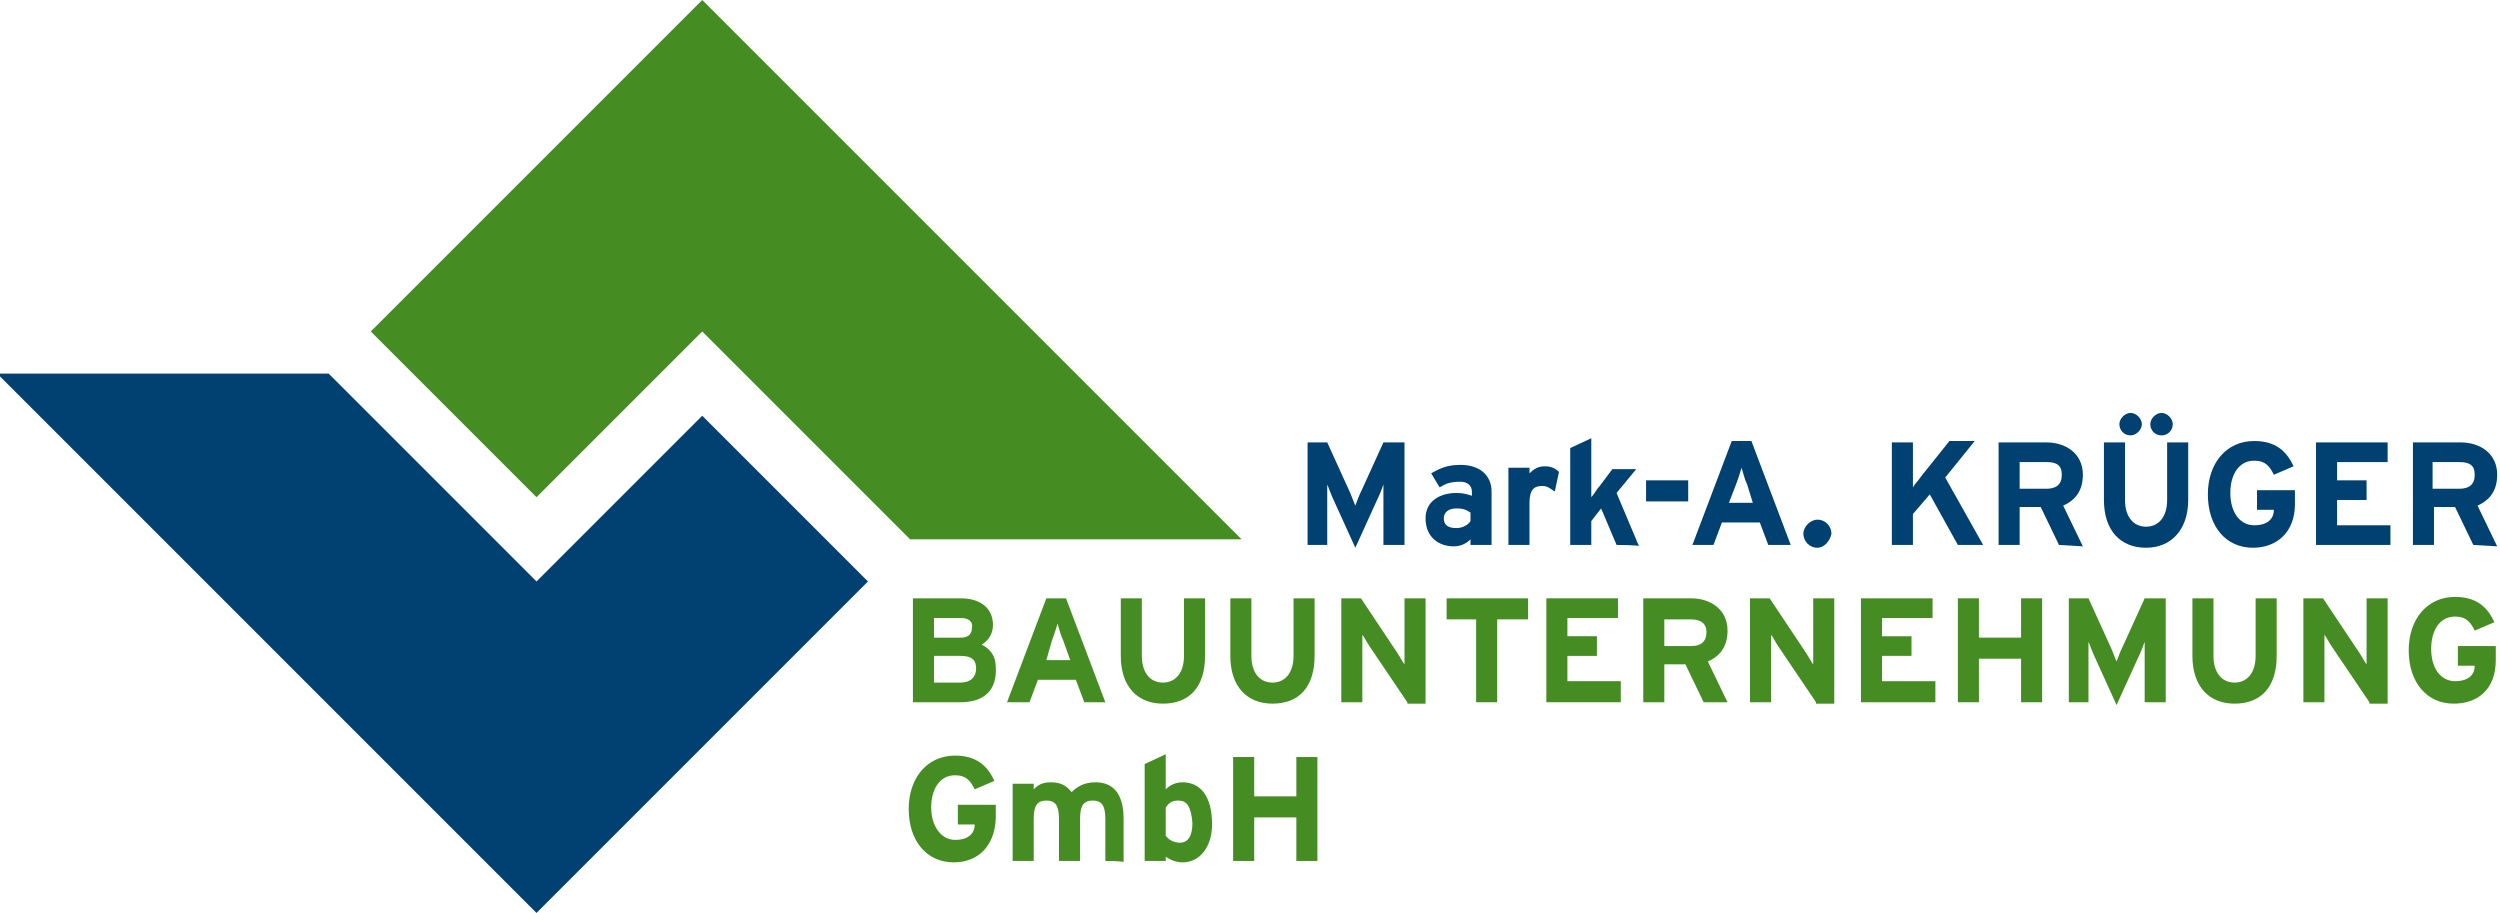 <?xml version="1.0" encoding="utf-8"?>
<!-- Generator: Adobe Illustrator 18.0.0, SVG Export Plug-In . SVG Version: 6.00 Build 0)  -->
<!DOCTYPE svg PUBLIC "-//W3C//DTD SVG 1.1//EN" "http://www.w3.org/Graphics/SVG/1.1/DTD/svg11.dtd">
<svg version="1.1" id="Ebene_1" xmlns="http://www.w3.org/2000/svg" xmlns:xlink="http://www.w3.org/1999/xlink" x="0px" y="0px"
	 viewBox="0.5 17.5 178 65" enable-background="new 0.5 17.5 178 65" xml:space="preserve">
<g>
	<g>
		<polygon fill="#004171" points="62.3,58.9 38.7,82.5 0.3,44.1 23.9,44.1 38.7,58.9 50.5,47.1 		"/>
		<polygon fill="#458D23" points="26.9,41.1 50.5,17.5 88.9,55.9 65.3,55.9 50.5,41.1 38.7,52.9 		"/>
	</g>
	<g>
		<path fill="#458D23" d="M68.9,67.5h-3.4v-7.4h3.4c1.4,0,2.3,0.7,2.3,1.9c0,0.6-0.3,1.1-0.8,1.4c0.6,0.3,1,0.8,1,1.6
			C71.5,66.7,70.5,67.5,68.9,67.5z M68.9,61.5H67v1.4h1.9c0.6,0,0.8-0.3,0.8-0.7C69.8,61.8,69.5,61.5,68.9,61.5z M68.9,64.2H67v1.9
			h1.9c0.7,0,1.1-0.4,1.1-1C70,64.5,69.7,64.2,68.9,64.2z"/>
		<path fill="#458D23" d="M77.7,67.5l-0.6-1.6h-2.7l-0.6,1.6h-1.6l2.8-7.4h1.4l2.8,7.4H77.7z M76.2,63.1c-0.2-0.4-0.3-0.9-0.4-1.2
			c-0.1,0.3-0.2,0.7-0.4,1.2L75,64.5h1.7L76.2,63.1z"/>
		<path fill="#458D23" d="M83.3,67.6c-1.8,0-3-1.2-3-3.4v-4.1h1.5v4.1c0,1.2,0.6,1.9,1.5,1.9c0.9,0,1.5-0.7,1.5-1.9v-4.1h1.5v4.1
			C86.3,66.4,85.2,67.6,83.3,67.6z"/>
		<path fill="#458D23" d="M91.1,67.6c-1.8,0-3-1.2-3-3.4v-4.1h1.5v4.1c0,1.2,0.6,1.9,1.5,1.9c0.9,0,1.5-0.7,1.5-1.9v-4.1h1.5v4.1
			C94.1,66.4,93,67.6,91.1,67.6z"/>
		<path fill="#458D23" d="M100.7,67.5l-2.7-4c-0.2-0.3-0.4-0.7-0.5-0.8c0,0.3,0,1.2,0,1.6v3.2H96v-7.4h1.4L100,64
			c0.2,0.3,0.4,0.7,0.5,0.8c0-0.3,0-1.2,0-1.6v-3.1h1.5v7.5H100.7z"/>
		<path fill="#458D23" d="M107.1,61.6v5.9h-1.5v-5.9h-2.1v-1.5h5.8v1.5H107.1z"/>
		<path fill="#458D23" d="M110.6,67.5v-7.4h5.1v1.4h-3.6v1.3h2.1v1.4h-2.1V66h3.8v1.5H110.6z"/>
		<path fill="#458D23" d="M121.8,67.5l-1.3-2.7H119v2.7h-1.5v-7.4h3.4c1.4,0,2.6,0.8,2.6,2.3c0,1.1-0.5,1.8-1.4,2.2l1.4,2.9H121.8z
			 M120.9,61.6H119v1.9h1.9c0.7,0,1.1-0.3,1.1-1C122,61.9,121.6,61.6,120.9,61.6z"/>
		<path fill="#458D23" d="M129.8,67.5l-2.7-4c-0.2-0.3-0.4-0.7-0.5-0.8c0,0.3,0,1.2,0,1.6v3.2h-1.5v-7.4h1.4l2.6,3.9
			c0.2,0.3,0.4,0.7,0.5,0.8c0-0.3,0-1.2,0-1.6v-3.1h1.5v7.5H129.8z"/>
		<path fill="#458D23" d="M133,67.5v-7.4h5.1v1.4h-3.6v1.3h2.1v1.4h-2.1V66h3.8v1.5H133z"/>
		<path fill="#458D23" d="M144.4,67.5v-3.1h-3v3.1h-1.5v-7.4h1.5v2.8h3v-2.8h1.5v7.4H144.4z"/>
		<path fill="#458D23" d="M153.2,67.5v-2.7c0-0.4,0-1.3,0-1.6c-0.1,0.3-0.3,0.8-0.5,1.2l-1.5,3.3l-1.5-3.3c-0.2-0.4-0.4-1-0.5-1.2
			c0,0.3,0,1.2,0,1.6v2.7h-1.4v-7.4h1.4l1.5,3.3c0.2,0.4,0.4,1,0.5,1.2c0.1-0.3,0.3-0.8,0.5-1.2l1.5-3.3h1.5v7.4H153.2z"/>
		<path fill="#458D23" d="M159.6,67.6c-1.8,0-3-1.2-3-3.4v-4.1h1.5v4.1c0,1.2,0.6,1.9,1.5,1.9c0.9,0,1.5-0.7,1.5-1.9v-4.1h1.5v4.1
			C162.6,66.4,161.5,67.6,159.6,67.6z"/>
		<path fill="#458D23" d="M169.2,67.5l-2.7-4c-0.2-0.3-0.4-0.7-0.5-0.8c0,0.3,0,1.2,0,1.6v3.2h-1.5v-7.4h1.4l2.6,3.9
			c0.2,0.3,0.4,0.7,0.5,0.8c0-0.3,0-1.2,0-1.6v-3.1h1.5v7.5H169.2z"/>
		<path fill="#458D23" d="M175.2,67.6c-1.9,0-3.2-1.5-3.2-3.8c0-2.2,1.3-3.8,3.3-3.8c1.5,0,2.3,0.7,2.8,1.8l-1.4,0.6
			c-0.3-0.6-0.6-1-1.4-1c-1.1,0-1.7,1-1.7,2.3c0,1.4,0.7,2.3,1.7,2.3c1,0,1.4-0.5,1.4-1.1h-1.2v-1.4h2.7v1
			C178.2,66.6,176.9,67.6,175.2,67.6z"/>
		<path fill="#458D23" d="M68.4,78.9c-1.9,0-3.2-1.5-3.2-3.8c0-2.2,1.3-3.8,3.3-3.8c1.5,0,2.3,0.7,2.8,1.8l-1.4,0.6
			c-0.3-0.6-0.6-1-1.4-1c-1.1,0-1.7,1-1.7,2.3s0.7,2.3,1.7,2.3c1,0,1.4-0.5,1.4-1.1h-1.2v-1.4h2.7v1C71.3,77.8,70.1,78.9,68.4,78.9z
			"/>
		<path fill="#458D23" d="M79.2,78.8v-3c0-1-0.3-1.3-0.9-1.3c-0.6,0-0.9,0.3-0.9,1.3v3h-1.5v-3c0-1-0.3-1.3-0.9-1.3
			c-0.6,0-0.9,0.3-0.9,1.3v3h-1.5v-5.5h1.5v0.4c0.3-0.3,0.6-0.5,1.2-0.5c0.7,0,1.1,0.2,1.5,0.7c0.4-0.4,0.9-0.7,1.7-0.7
			c1.4,0,2,1,2,2.6v3.1C80.6,78.8,79.2,78.8,79.2,78.8z"/>
		<path fill="#458D23" d="M84.7,78.9c-0.5,0-0.9-0.2-1.2-0.4v0.3H82v-6.9l1.5-0.7v2.5c0.3-0.3,0.7-0.5,1.2-0.5c1.2,0,2.1,0.9,2.1,3
			C86.8,77.7,86,78.9,84.7,78.9z M84.4,74.5c-0.5,0-0.7,0.2-0.9,0.5V77c0.2,0.3,0.6,0.5,1,0.5c0.6,0,0.9-0.5,0.9-1.4
			C85.3,74.9,85,74.5,84.4,74.5z"/>
		<path fill="#458D23" d="M92.8,78.8v-3.1h-3v3.1h-1.5v-7.4h1.5v2.8h3v-2.8h1.5v7.4H92.8z"/>
	</g>
	<g>
		<path fill="#004171" d="M99,56.3v-2.7c0-0.4,0-1.3,0-1.6c-0.1,0.3-0.3,0.8-0.5,1.2L97,56.5l-1.5-3.3c-0.2-0.4-0.4-1-0.5-1.2
			c0,0.3,0,1.2,0,1.6v2.7h-1.4V49H95l1.5,3.3c0.2,0.4,0.4,1,0.5,1.2c0.1-0.3,0.3-0.8,0.5-1.2L99,49h1.5v7.3H99z"/>
		<path fill="#004171" d="M105.2,56.3v-0.4c-0.3,0.3-0.7,0.5-1.2,0.5c-1,0-2-0.6-2-2c0-1.2,1-1.8,2.2-1.8c0.5,0,0.8,0.1,1.1,0.2
			v-0.3c0-0.4-0.3-0.7-0.8-0.7c-0.7,0-1,0.1-1.5,0.4l-0.6-1c0.7-0.4,1.2-0.6,2.1-0.6c1.3,0,2.2,0.7,2.2,1.9v3.8H105.2z M105.2,54
			c-0.3-0.2-0.5-0.3-1-0.3c-0.6,0-0.9,0.3-0.9,0.7c0,0.4,0.2,0.7,0.9,0.7c0.5,0,0.9-0.3,1-0.5V54z"/>
		<path fill="#004171" d="M111.2,52.5c-0.3-0.2-0.5-0.4-0.9-0.4c-0.6,0-0.9,0.3-0.9,1.2v3h-1.5v-5.5h1.5v0.4
			c0.3-0.3,0.6-0.5,1.1-0.5c0.5,0,0.8,0.2,1,0.4L111.2,52.5z"/>
		<path fill="#004171" d="M115.6,56.3l-1.1-2.6l-0.7,0.9v1.7h-1.5v-6.9l1.5-0.7v3c0,0.4,0,0.9,0,1.2c0.2-0.2,0.4-0.6,0.6-0.8
			l0.9-1.2h1.7l-1.4,1.7l1.6,3.8C117.3,56.3,115.6,56.3,115.6,56.3z"/>
		<path fill="#004171" d="M117.7,53.2v-1.5h3v1.5H117.7z"/>
		<path fill="#004171" d="M126.4,56.3l-0.6-1.6h-2.7l-0.6,1.6H121l2.8-7.4h1.4l2.8,7.4H126.4z M124.9,52c-0.2-0.4-0.3-0.9-0.4-1.2
			c-0.1,0.3-0.2,0.7-0.4,1.2l-0.5,1.3h1.7L124.9,52z"/>
		<path fill="#004171" d="M129.9,56.5c-0.6,0-1-0.5-1-1c0-0.5,0.5-1,1-1c0.6,0,1,0.5,1,1C130.8,56,130.4,56.5,129.9,56.5z"/>
		<path fill="#004171" d="M139.9,56.3l-2-3.6l-1.2,1.4v2.2h-1.5V49h1.5V51c0,0.3,0,0.9,0,1.2c0.1-0.2,0.4-0.5,0.6-0.8l2-2.5h1.8
			l-2.1,2.6l2.7,4.8L139.9,56.3L139.9,56.3z"/>
		<path fill="#004171" d="M147.1,56.3l-1.3-2.7h-1.5v2.7h-1.5V49h3.4c1.4,0,2.6,0.8,2.6,2.3c0,1.1-0.5,1.8-1.4,2.2l1.4,2.9
			L147.1,56.3L147.1,56.3z M146.2,50.4h-1.9v1.9h1.9c0.7,0,1.1-0.3,1.1-1C147.3,50.6,146.9,50.4,146.2,50.4z"/>
		<path fill="#004171" d="M153.3,56.5c-1.8,0-3-1.2-3-3.4V49h1.5v4.1c0,1.2,0.6,1.9,1.5,1.9c0.9,0,1.5-0.7,1.5-1.9V49h1.5v4.1
			C156.3,55.2,155.1,56.5,153.3,56.5z M152.2,48.5c-0.5,0-0.8-0.4-0.8-0.8s0.4-0.8,0.8-0.8s0.8,0.4,0.8,0.8
			C153,48.1,152.6,48.5,152.2,48.5z M154.4,48.5c-0.5,0-0.8-0.4-0.8-0.8s0.4-0.8,0.8-0.8c0.4,0,0.8,0.4,0.8,0.8
			C155.2,48.1,154.9,48.5,154.4,48.5z"/>
		<path fill="#004171" d="M160.9,56.5c-1.9,0-3.2-1.5-3.2-3.8c0-2.2,1.3-3.8,3.3-3.8c1.5,0,2.3,0.7,2.8,1.8l-1.4,0.6
			c-0.3-0.6-0.6-1-1.4-1c-1.1,0-1.7,1-1.7,2.3c0,1.4,0.7,2.3,1.7,2.3c1,0,1.4-0.5,1.4-1.1h-1.2v-1.4h2.7v1
			C163.9,55.4,162.6,56.5,160.9,56.5z"/>
		<path fill="#004171" d="M165.4,56.3V49h5.1v1.4h-3.6v1.3h2.1v1.4h-2.1v1.8h3.8v1.4H165.4z"/>
		<path fill="#004171" d="M176.6,56.3l-1.3-2.7h-1.5v2.7h-1.5V49h3.4c1.4,0,2.6,0.8,2.6,2.3c0,1.1-0.5,1.8-1.4,2.2l1.4,2.9
			L176.6,56.3L176.6,56.3z M175.6,50.4h-1.9v1.9h1.9c0.7,0,1.1-0.3,1.1-1C176.7,50.6,176.3,50.4,175.6,50.4z"/>
	</g>
</g>
</svg>
